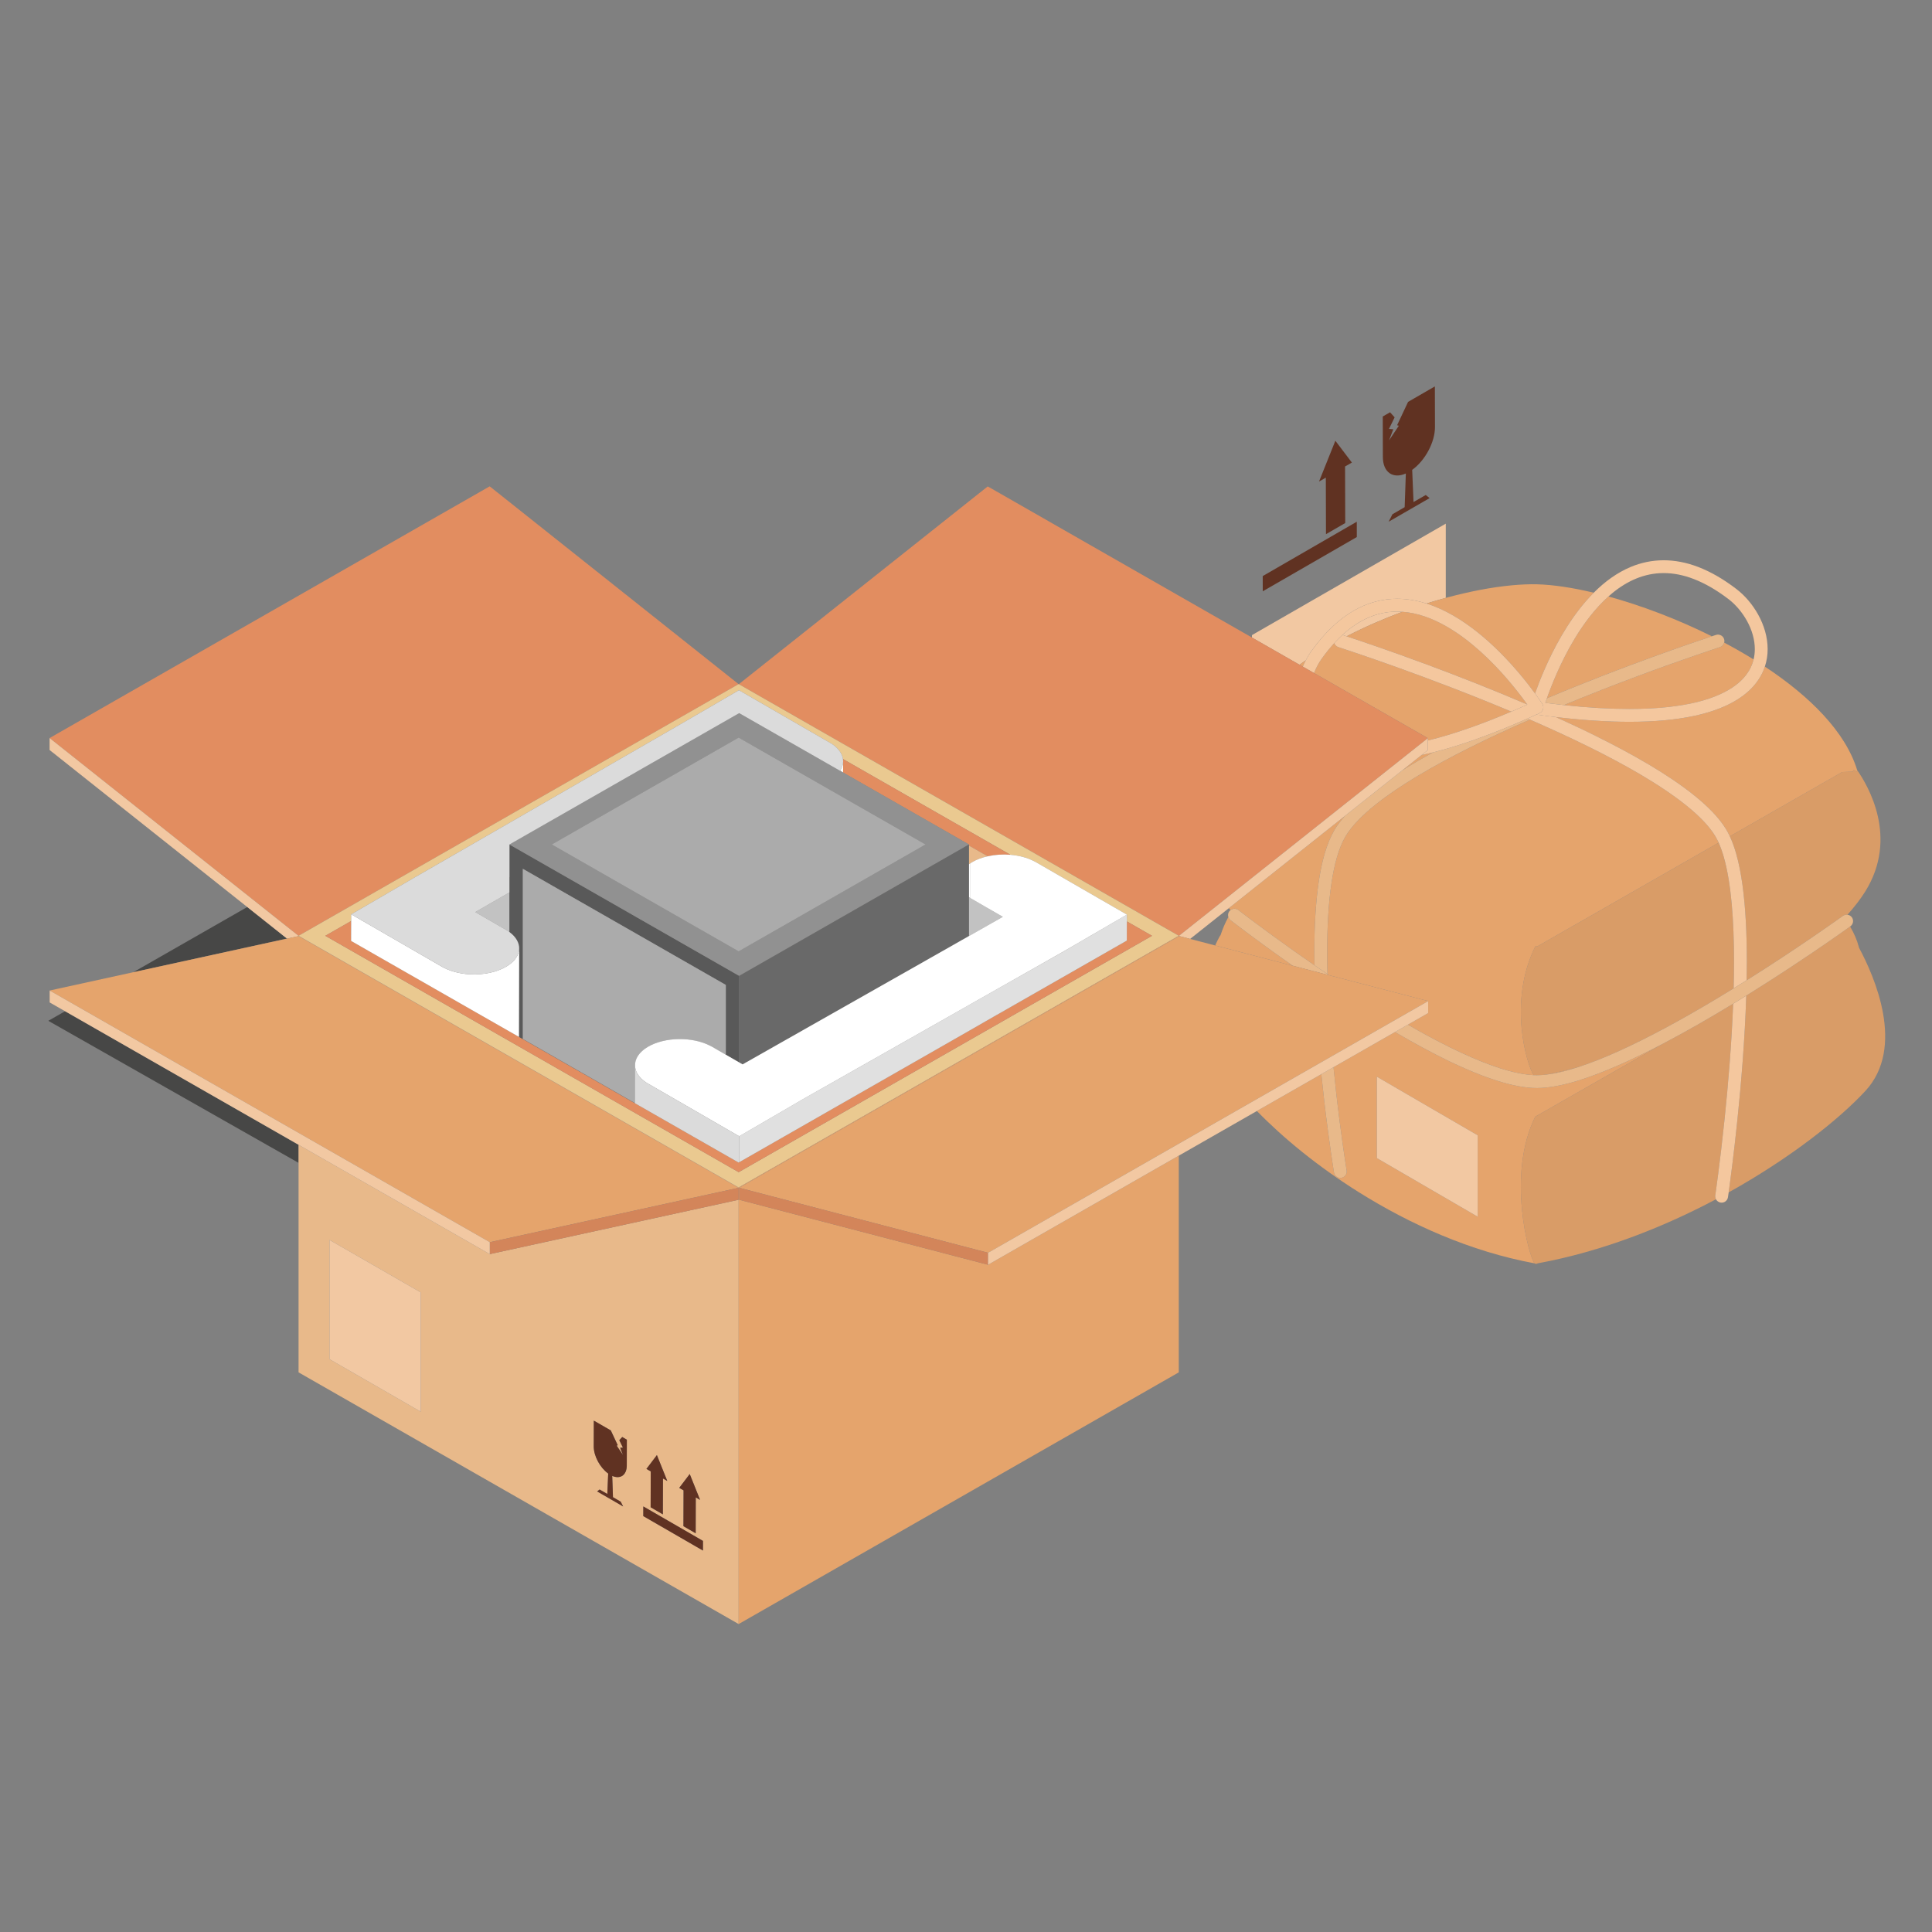 <svg width="200" height="200" viewBox="0 0 200 200" fill="none" xmlns="http://www.w3.org/2000/svg">
<rect x="0" y="0" width="200" height="200" fill="#808080" stroke="none"/>
<g clip-path="url(#clip0_773_25940)">
<path d="M25.596 93.896L13.796 100.644L29.708 97.163L25.596 93.896Z" fill="#474746"/>
<path d="M6.734 104.683L5 105.675L30.907 120.378V118.508L6.734 104.683Z" fill="#474746"/>
<path d="M52.73 92.383L50.521 93.656V93.658L52.73 92.383Z" fill="#E5A46C"/>
<path d="M52.739 90.811C52.737 90.807 52.733 90.804 52.731 90.797V92.383L52.739 92.38V90.811Z" fill="#E5A46C"/>
<path d="M50.521 93.656L49.2 94.419H49.203L50.521 93.658V93.656Z" fill="#F2C8A2"/>
<path d="M140.457 55.595L140.454 54.008L130.717 59.634L130.72 61.21L140.457 55.595Z" fill="#603222"/>
<path d="M137.265 55.297L139.258 54.146L139.24 48.289L139.947 47.885L138.235 45.626L136.543 49.852L137.249 49.444L137.265 55.297Z" fill="#603222"/>
<path d="M145.532 49.016L145.41 52.502L144.146 53.234L143.751 54.008L147.991 51.565L147.593 51.242L146.328 51.97L146.189 48.638C147.522 47.685 148.552 45.783 148.548 44.197L148.537 40L145.764 41.602L144.627 44.019L144.805 44.075L143.788 45.598L144.233 44.438L143.785 44.401L144.372 43.203L143.898 42.678L143.144 43.114L143.143 43.147L143.154 47.311C143.158 48.895 144.197 49.607 145.532 49.016Z" fill="#603222"/>
<path d="M135.17 68.362C135.348 68.019 135.543 67.694 135.76 67.391C137.151 65.456 138.608 64.104 140.107 63.233C141.605 62.363 143.14 61.985 144.631 61.985C145.673 61.987 146.69 62.165 147.67 62.475C148.342 62.263 149.007 62.073 149.666 61.893V54.209L129.6 65.748V65.997L134.52 68.812C134.735 68.661 134.95 68.51 135.17 68.362Z" fill="#F2C8A2"/>
<path d="M145.172 63.334C144.992 63.321 144.812 63.312 144.631 63.312C143.36 63.314 142.079 63.623 140.774 64.383C140.175 64.729 139.57 65.174 138.966 65.73C139.007 65.744 139.159 65.795 139.403 65.871C141.281 64.902 143.231 64.054 145.172 63.334Z" fill="#F2C8A2"/>
<path d="M177.586 123.59C177.6 123.493 177.621 123.347 177.648 123.154C177.701 122.776 177.777 122.218 177.867 121.516C178.049 120.112 178.291 118.121 178.535 115.785C178.893 112.323 179.253 108.104 179.415 103.906C177.099 105.314 174.641 106.736 172.211 108.012C172.174 108.031 172.139 108.048 172.103 108.069L159.013 115.551L158.926 115.607C155.943 121.654 158.276 130.089 158.855 130.781C158.883 130.813 158.907 130.832 158.926 130.828C158.954 130.825 158.983 130.818 159.012 130.813C159.065 130.802 159.119 130.791 159.173 130.781C159.176 130.781 159.177 130.781 159.178 130.781C165.803 129.565 172.154 127.059 177.637 124.147C177.573 124.026 177.543 123.886 177.565 123.738C177.565 123.738 177.573 123.688 177.586 123.59Z" fill="#D99C67"/>
<path d="M192.269 79.833C192.247 80.008 191.769 79.484 191.83 79.88L190.704 79.921L179.071 86.576C179.322 87.113 179.539 87.712 179.725 88.364C180.002 89.331 180.216 90.416 180.377 91.594C180.704 93.951 180.831 96.68 180.833 99.544C180.833 100.183 180.824 100.829 180.812 101.48C186.044 98.194 190.155 95.259 190.712 94.857C190.755 94.827 190.777 94.813 190.777 94.813C190.919 94.71 191.086 94.675 191.248 94.693C191.998 93.854 192.621 93.042 193.098 92.273C196.556 86.708 193.381 81.33 192.253 79.724C192.27 79.781 192.274 79.815 192.269 79.833Z" fill="#D99C67"/>
<path d="M179.265 93.552C179.096 91.708 178.83 90.059 178.449 88.727C178.29 88.17 178.111 87.669 177.915 87.237L159.101 97.994L159.013 97.948L158.925 97.994C156.09 103.75 158.059 110.204 158.757 111.299C158.871 111.302 158.985 111.304 159.093 111.304H159.1C159.386 111.304 159.693 111.286 160.017 111.249C161.159 111.021 162.297 110.751 163.429 110.449C164.653 110.048 165.976 109.524 167.356 108.908C170.626 107.445 174.205 105.48 177.555 103.476C178.202 103.091 178.84 102.701 179.466 102.317C179.49 101.383 179.504 100.456 179.504 99.545C179.504 97.427 179.432 95.391 179.265 93.552Z" fill="#D99C67"/>
<path d="M185.414 100.096C184.015 101.018 182.443 102.031 180.774 103.069C180.771 103.08 180.771 103.095 180.77 103.113C180.626 107.624 180.241 112.208 179.855 115.923C179.479 119.55 179.103 122.343 178.95 123.435C185.288 119.909 190.337 115.917 193.099 112.939C197.286 108.423 194.032 101.062 192.452 98.123C192.446 98.099 192.437 98.076 192.431 98.052C192.246 97.33 191.937 96.616 191.521 95.914C191.446 95.969 191.253 96.103 190.955 96.315C190.01 96.987 188.008 98.385 185.414 100.096Z" fill="#D99C67"/>
<path d="M130.663 97.713C130.054 97.267 129.518 96.87 129.061 96.529C128.001 95.736 127.386 95.259 127.383 95.257C127.272 95.171 127.197 95.055 127.158 94.931C126.822 95.554 126.55 96.19 126.344 96.83L126.31 96.85C126.31 96.85 126.086 97.223 125.794 97.874L133.816 99.969C132.642 99.144 131.568 98.374 130.663 97.713Z" fill="#E5A46C"/>
<path d="M158.925 115.607L159.013 115.551L172.103 108.069C169.482 109.439 166.901 110.64 164.561 111.466C164.126 111.617 163.698 111.763 163.283 111.889C161.745 112.355 160.338 112.631 159.102 112.635H159.1H159.093C157.846 112.631 156.444 112.345 154.923 111.859C154.424 111.701 153.909 111.519 153.386 111.319C152.316 110.911 151.201 110.422 150.059 109.877C148.219 108.989 146.308 107.946 144.411 106.835L138.045 110.475C138.128 111.325 138.214 112.151 138.302 112.938C138.774 117.16 139.273 120.346 139.382 121.03C139.397 121.121 139.404 121.167 139.404 121.167C139.465 121.527 139.219 121.868 138.858 121.93C138.496 121.988 138.154 121.743 138.094 121.382C138.092 121.375 137.586 118.298 137.078 113.92C136.978 113.059 136.879 112.145 136.783 111.197L130.114 115.01C132.798 117.771 136.409 120.745 140.629 123.394C145.958 126.739 152.25 129.563 158.855 130.78C158.276 130.089 155.943 121.654 158.925 115.607ZM152.973 125.956L142.531 119.888V111.458L152.973 117.527V125.956Z" fill="#E5A46C"/>
<path d="M162.76 110.655C162.98 110.591 163.203 110.522 163.429 110.449C162.297 110.751 161.159 111.021 160.017 111.249C160.831 111.159 161.756 110.958 162.76 110.655Z" fill="#E5A46C"/>
<path d="M159.012 130.813C159.041 130.818 159.071 130.825 159.101 130.828C159.119 130.832 159.142 130.818 159.167 130.789L159.178 130.781C159.177 130.781 159.175 130.781 159.173 130.781C159.119 130.791 159.065 130.802 159.012 130.813Z" fill="#E5A46C"/>
<path d="M127.218 94.006C127.272 94.076 127.319 94.145 127.375 94.217C127.609 94.028 127.95 94.014 128.197 94.209C128.197 94.209 128.234 94.236 128.304 94.29C128.377 94.344 128.483 94.427 128.622 94.534C128.899 94.746 129.304 95.054 129.822 95.438C130.856 96.214 132.33 97.296 134.089 98.54C134.717 98.982 135.382 99.446 136.073 99.923C136.066 99.487 136.06 99.048 136.06 98.617C136.06 95.997 136.188 93.486 136.511 91.291C136.827 89.172 137.318 87.353 138.104 85.986C138.13 85.938 138.155 85.889 138.182 85.844C138.465 85.379 138.829 84.92 139.23 84.463L127.218 94.006Z" fill="#E5A46C"/>
<path d="M134.52 68.812L134.866 69.01C134.96 68.788 135.06 68.572 135.17 68.362C134.95 68.51 134.735 68.661 134.52 68.812Z" fill="#E5A46C"/>
<path d="M146.813 78.751C147.306 78.465 147.81 78.179 148.326 77.894C147.925 77.995 147.549 78.073 147.168 78.154L145.161 79.75C145.696 79.415 146.243 79.082 146.813 78.751Z" fill="#E5A46C"/>
<path d="M148.988 76.348C151.15 75.746 153.627 74.87 156.449 73.666C147.771 70.012 139.608 67.336 138.642 67.021C138.578 67.001 138.546 66.991 138.546 66.991C138.34 66.925 138.189 66.765 138.123 66.574C137.694 67.044 137.265 67.572 136.837 68.168C136.524 68.599 136.249 69.116 136.03 69.675L147.809 76.412V76.654C148.192 76.561 148.582 76.461 148.988 76.348Z" fill="#E5A46C"/>
<path d="M147.737 68.802C150.822 69.946 154.434 71.357 158.093 72.925C158.029 72.837 157.961 72.741 157.885 72.634C157.454 72.041 156.824 71.221 156.037 70.305C154.466 68.481 152.259 66.298 149.787 64.876C148.309 64.021 146.748 63.44 145.173 63.334C143.231 64.054 141.281 64.902 139.403 65.871C140.527 66.244 143.673 67.293 147.737 68.802Z" fill="#E5A46C"/>
<path d="M147.67 62.475C148.636 62.781 149.568 63.215 150.452 63.725C152.237 64.758 153.845 66.114 155.204 67.462C156.863 69.111 158.152 70.751 158.907 71.783C159.136 71.134 159.456 70.295 159.867 69.351C160.807 67.193 162.223 64.479 164.173 62.23C164.434 61.929 164.703 61.64 164.984 61.358C162.779 60.829 160.766 60.53 159.101 60.486C158.3 60.467 157.415 60.506 156.472 60.594C154.436 60.786 152.112 61.225 149.666 61.892C149.006 62.073 148.342 62.263 147.67 62.475Z" fill="#E5A46C"/>
<path d="M178.05 66.99C178.05 66.99 177.995 67.007 177.887 67.042C177.778 67.078 177.618 67.132 177.409 67.201C176.993 67.341 176.384 67.546 175.615 67.81C174.081 68.339 171.914 69.102 169.389 70.046C167.116 70.896 164.552 71.892 161.898 72.991C164.449 73.268 166.698 73.39 168.676 73.39C171.578 73.39 173.893 73.121 175.706 72.671C177.521 72.217 178.832 71.586 179.743 70.88C180.351 70.405 180.784 69.899 181.086 69.378C181.293 69.014 181.439 68.641 181.532 68.265C180.547 67.656 179.527 67.073 178.487 66.522C178.432 66.734 178.274 66.919 178.05 66.99Z" fill="#E5A46C"/>
<path d="M160.135 72.287C168.033 68.956 175.393 66.47 177.21 65.868C173.645 64.091 169.905 62.681 166.506 61.748C165.132 62.976 163.951 64.551 162.987 66.156C161.574 68.507 160.627 70.899 160.135 72.287Z" fill="#E5A46C"/>
<path d="M181.231 71.336C179.997 72.56 178.097 73.528 175.359 74.114C173.533 74.503 171.328 74.722 168.676 74.722C166.463 74.722 163.938 74.566 161.064 74.233C162.478 74.875 163.883 75.534 165.244 76.21C169.13 78.139 172.685 80.187 175.281 82.255C176.765 83.436 177.94 84.623 178.683 85.844C178.822 86.072 178.95 86.316 179.071 86.576L190.704 79.922L191.83 79.881C191.769 79.484 192.247 80.008 192.269 79.834C192.272 79.811 192.269 79.777 192.253 79.725C191.052 75.764 187.349 72.075 182.698 69.007C182.661 69.118 182.621 69.235 182.576 69.346C182.29 70.049 181.847 70.722 181.231 71.336Z" fill="#E5A46C"/>
<path d="M155.325 110.597C155.649 110.698 155.963 110.792 156.27 110.873C156.719 110.991 157.147 111.087 157.554 111.159C157.981 111.231 158.383 111.278 158.757 111.299C158.059 110.203 156.09 103.75 158.925 97.994L159.013 97.947L159.101 97.994L177.915 87.236C177.799 86.978 177.677 86.743 177.548 86.533C176.955 85.552 175.931 84.481 174.584 83.399C173.239 82.312 171.574 81.204 169.708 80.109C166.36 78.149 162.365 76.229 158.374 74.492C156.265 75.416 154.153 76.391 152.138 77.398C148.329 79.302 144.858 81.323 142.401 83.289C140.997 84.413 139.93 85.521 139.317 86.533C139.295 86.57 139.274 86.607 139.254 86.644C138.602 87.765 138.121 89.457 137.825 91.486C137.516 93.583 137.389 96.042 137.39 98.617C137.39 99.349 137.399 100.093 137.418 100.839C137.474 100.877 137.535 100.916 137.592 100.955L147.843 103.631V104.872L145.75 106.07C146.102 106.272 146.454 106.483 146.805 106.679C149.829 108.367 152.805 109.795 155.325 110.597Z" fill="#E5A46C"/>
<path d="M137.078 113.921C137.587 118.298 138.092 121.375 138.095 121.382C138.154 121.744 138.497 121.989 138.858 121.93C139.219 121.869 139.465 121.527 139.404 121.167C139.404 121.167 139.397 121.121 139.382 121.03C139.273 120.346 138.774 117.16 138.302 112.938C138.214 112.151 138.128 111.325 138.045 110.475L136.783 111.197C136.879 112.146 136.979 113.059 137.078 113.921Z" fill="#E8B98A"/>
<path d="M149.342 77.625C148.996 77.724 148.658 77.812 148.326 77.894C147.81 78.179 147.306 78.465 146.813 78.751C146.243 79.082 145.696 79.415 145.161 79.75L139.229 84.463C138.829 84.92 138.465 85.379 138.182 85.844C138.154 85.889 138.13 85.938 138.104 85.986C137.318 87.353 136.827 89.172 136.511 91.291C136.188 93.486 136.06 95.998 136.06 98.617C136.06 99.048 136.066 99.487 136.073 99.924C136.51 100.226 136.959 100.531 137.418 100.839C137.399 100.093 137.39 99.349 137.39 98.617C137.388 96.042 137.516 93.583 137.825 91.486C138.121 89.458 138.602 87.765 139.254 86.644C139.274 86.607 139.295 86.57 139.317 86.533C139.93 85.521 140.997 84.414 142.401 83.289C144.858 81.323 148.329 79.302 152.138 77.398C154.153 76.391 156.265 75.416 158.374 74.493C158.292 74.457 158.211 74.422 158.129 74.385C154.781 75.866 151.87 76.927 149.342 77.625Z" fill="#E8B98A"/>
<path d="M175.616 67.811C176.384 67.546 176.993 67.341 177.41 67.201C177.618 67.132 177.778 67.078 177.887 67.042C177.995 67.007 178.051 66.99 178.051 66.99C178.274 66.919 178.432 66.734 178.487 66.523C178.517 66.406 178.517 66.279 178.477 66.154C178.364 65.807 177.99 65.615 177.641 65.726C177.64 65.726 177.488 65.776 177.21 65.868C175.393 66.47 168.034 68.956 160.135 72.287C160.075 72.46 160.02 72.62 159.972 72.759C160.632 72.846 161.276 72.922 161.899 72.991C164.552 71.893 167.116 70.896 169.389 70.046C171.914 69.102 174.081 68.339 175.616 67.811Z" fill="#E8B98A"/>
<path d="M180.77 103.113C180.771 103.095 180.771 103.08 180.774 103.069C180.327 103.345 179.873 103.622 179.415 103.906C179.253 108.104 178.893 112.323 178.535 115.785C178.291 118.121 178.049 120.112 177.867 121.516C177.776 122.218 177.701 122.776 177.648 123.154C177.621 123.347 177.6 123.493 177.586 123.59C177.573 123.688 177.565 123.738 177.565 123.738C177.543 123.886 177.573 124.026 177.637 124.147C177.733 124.327 177.908 124.46 178.125 124.491C178.487 124.546 178.824 124.296 178.878 123.933C178.878 123.93 178.904 123.758 178.95 123.435C179.103 122.343 179.479 119.55 179.855 115.923C180.241 112.208 180.626 107.624 180.77 103.113Z" fill="#F4C79E"/>
<path d="M158.374 74.492C162.365 76.229 166.36 78.149 169.708 80.109C171.574 81.204 173.238 82.312 174.584 83.399C175.931 84.481 176.955 85.552 177.548 86.533C177.677 86.743 177.799 86.978 177.915 87.236C178.111 87.669 178.29 88.17 178.449 88.727C178.829 90.059 179.096 91.708 179.265 93.552C179.432 95.391 179.504 97.427 179.504 99.544C179.504 100.456 179.49 101.383 179.466 102.317C179.922 102.035 180.37 101.753 180.813 101.48C180.824 100.829 180.833 100.183 180.833 99.544C180.832 96.679 180.704 93.95 180.378 91.594C180.216 90.416 180.002 89.331 179.725 88.364C179.539 87.712 179.322 87.113 179.071 86.576C178.95 86.315 178.822 86.072 178.684 85.844C177.94 84.623 176.765 83.435 175.281 82.255C172.685 80.186 169.13 78.139 165.244 76.21C163.883 75.533 162.478 74.874 161.065 74.233C160.408 74.157 159.733 74.068 159.041 73.974C158.734 74.113 158.429 74.251 158.129 74.385C158.21 74.422 158.291 74.457 158.374 74.492Z" fill="#F4C79E"/>
<path d="M138.546 66.991C138.546 66.991 138.578 67.001 138.642 67.021C139.608 67.336 147.771 70.012 156.449 73.666C156.989 73.439 157.539 73.196 158.106 72.941C158.101 72.935 158.098 72.932 158.093 72.925C154.434 71.357 150.822 69.946 147.737 68.802C143.673 67.293 140.527 66.244 139.403 65.871C139.158 65.795 139.007 65.744 138.965 65.73C138.685 65.989 138.405 66.269 138.123 66.574C138.189 66.765 138.34 66.925 138.546 66.991Z" fill="#F4C79E"/>
<path d="M190.712 94.857C190.156 95.259 186.044 98.194 180.813 101.48C180.37 101.753 179.922 102.035 179.466 102.317C178.84 102.702 178.202 103.091 177.555 103.476C174.205 105.48 170.626 107.445 167.356 108.909C165.976 109.524 164.653 110.048 163.429 110.449C163.203 110.522 162.98 110.591 162.76 110.655C161.756 110.958 160.831 111.159 160.017 111.249C159.693 111.286 159.386 111.305 159.1 111.305H159.093C158.985 111.305 158.871 111.302 158.757 111.299C158.383 111.278 157.981 111.232 157.554 111.159C157.147 111.087 156.719 110.992 156.27 110.873C155.963 110.792 155.649 110.698 155.325 110.597C152.804 109.796 149.829 108.367 146.805 106.679C146.454 106.483 146.102 106.273 145.75 106.07L144.411 106.836C146.308 107.946 148.219 108.989 150.059 109.878C151.201 110.422 152.316 110.911 153.386 111.32C153.909 111.519 154.424 111.701 154.923 111.86C156.444 112.345 157.846 112.632 159.093 112.635H159.1H159.102C160.338 112.632 161.745 112.355 163.283 111.89C163.698 111.763 164.126 111.618 164.561 111.466C166.901 110.64 169.482 109.44 172.103 108.069C172.139 108.049 172.174 108.032 172.211 108.012C174.642 106.736 177.099 105.314 179.415 103.906C179.873 103.623 180.327 103.345 180.774 103.069C182.443 102.031 184.015 101.019 185.414 100.097C188.008 98.385 190.01 96.987 190.956 96.315C191.253 96.103 191.446 95.969 191.521 95.914C191.543 95.897 191.555 95.889 191.555 95.889C191.851 95.672 191.919 95.258 191.705 94.962C191.592 94.806 191.425 94.717 191.249 94.694C191.087 94.675 190.92 94.711 190.777 94.813C190.777 94.813 190.756 94.827 190.712 94.857Z" fill="#E8B98A"/>
<path d="M134.089 98.54C132.33 97.296 130.856 96.213 129.822 95.438C129.304 95.054 128.899 94.746 128.622 94.534C128.483 94.427 128.377 94.345 128.304 94.29C128.233 94.236 128.197 94.209 128.197 94.209C127.95 94.014 127.609 94.029 127.375 94.217C127.336 94.249 127.297 94.284 127.266 94.324C127.126 94.503 127.094 94.731 127.158 94.931C127.197 95.055 127.272 95.171 127.383 95.257C127.386 95.259 128.001 95.736 129.061 96.529C129.518 96.871 130.054 97.267 130.663 97.713C131.568 98.374 132.642 99.144 133.816 99.969L137.592 100.955C137.535 100.916 137.474 100.877 137.418 100.839C136.959 100.53 136.51 100.225 136.073 99.923C135.381 99.446 134.716 98.982 134.089 98.54Z" fill="#E8B98A"/>
<path d="M142.531 119.888L152.973 125.956V117.527L142.531 111.458V119.888Z" fill="#F2C8A2"/>
<path d="M159.867 69.352C159.456 70.295 159.136 71.134 158.906 71.783C159.388 72.438 159.652 72.848 159.658 72.859H159.659C159.668 72.874 159.673 72.888 159.681 72.905C159.687 72.918 159.697 72.926 159.703 72.941C159.706 72.948 159.708 72.951 159.709 72.957C159.719 72.98 159.726 73.006 159.734 73.03C159.74 73.047 159.745 73.064 159.749 73.087C159.755 73.108 159.756 73.131 159.758 73.155C159.76 73.173 159.764 73.195 159.764 73.212C159.764 73.236 159.761 73.258 159.759 73.28C159.756 73.299 159.755 73.322 159.751 73.342C159.748 73.361 159.74 73.386 159.734 73.405C159.729 73.426 159.723 73.445 159.716 73.464C159.709 73.483 159.697 73.503 159.687 73.522C159.678 73.541 159.669 73.562 159.658 73.578C159.646 73.594 159.633 73.61 159.62 73.63C159.606 73.644 159.592 73.661 159.577 73.676C159.562 73.691 159.547 73.704 159.533 73.721C159.513 73.734 159.496 73.75 159.476 73.762C159.471 73.769 159.466 73.77 159.46 73.775C159.448 73.783 159.432 73.79 159.419 73.796C159.405 73.806 159.394 73.814 159.379 73.82C159.265 73.873 159.153 73.923 159.041 73.974C159.734 74.068 160.408 74.158 161.065 74.233C163.938 74.566 166.464 74.722 168.677 74.722C171.328 74.722 173.534 74.503 175.359 74.114C178.097 73.528 179.997 72.56 181.231 71.336C181.847 70.722 182.29 70.049 182.576 69.346C182.621 69.234 182.661 69.118 182.698 69.007C182.896 68.41 182.988 67.798 182.986 67.196C182.986 65.937 182.604 64.719 182.018 63.648C181.428 62.578 180.632 61.65 179.756 60.978C178.391 59.934 177.084 59.19 175.826 58.703C174.57 58.218 173.364 57.999 172.223 57.999C171.017 57.999 169.885 58.247 168.845 58.675C167.385 59.281 166.104 60.234 164.985 61.358C164.703 61.64 164.435 61.929 164.174 62.23C162.223 64.479 160.807 67.193 159.867 69.352ZM166.506 61.748C166.638 61.63 166.771 61.511 166.907 61.399C167.68 60.765 168.51 60.246 169.394 59.886C170.277 59.528 171.215 59.325 172.223 59.325C173.192 59.325 174.229 59.51 175.347 59.943C176.466 60.375 177.668 61.051 178.949 62.032C179.664 62.579 180.355 63.38 180.852 64.285C181.354 65.196 181.659 66.21 181.658 67.196C181.658 67.556 181.617 67.913 181.532 68.265C181.439 68.641 181.293 69.014 181.086 69.378C180.784 69.899 180.351 70.405 179.743 70.88C178.832 71.586 177.521 72.217 175.707 72.671C173.893 73.121 171.578 73.39 168.676 73.39C166.698 73.39 164.449 73.268 161.899 72.991C161.276 72.922 160.632 72.845 159.972 72.758C160.02 72.62 160.075 72.459 160.135 72.287C160.627 70.899 161.574 68.507 162.987 66.155C163.951 64.551 165.132 62.976 166.506 61.748Z" fill="#F4C79E"/>
<path d="M140.107 63.233C138.608 64.104 137.15 65.456 135.76 67.391C135.543 67.694 135.347 68.019 135.169 68.362C135.06 68.572 134.96 68.788 134.866 69.01L136.03 69.675C136.249 69.116 136.524 68.599 136.837 68.168C137.265 67.572 137.694 67.044 138.123 66.574C138.405 66.269 138.685 65.989 138.965 65.73C139.57 65.174 140.175 64.729 140.774 64.383C142.079 63.623 143.36 63.314 144.631 63.312C144.812 63.312 144.992 63.321 145.172 63.334C146.748 63.44 148.309 64.021 149.787 64.876C152.258 66.298 154.466 68.481 156.037 70.305C156.823 71.221 157.454 72.041 157.884 72.634C157.961 72.741 158.028 72.837 158.093 72.925C158.097 72.932 158.101 72.935 158.106 72.941C157.539 73.196 156.989 73.439 156.449 73.666C153.627 74.87 151.15 75.746 148.987 76.348C148.582 76.461 148.192 76.561 147.809 76.654V77.646L147.168 78.155C147.549 78.073 147.925 77.995 148.326 77.894C148.658 77.812 148.996 77.724 149.342 77.626C151.87 76.927 154.781 75.866 158.129 74.385C158.429 74.252 158.734 74.114 159.041 73.974C159.153 73.923 159.265 73.873 159.379 73.82C159.393 73.814 159.405 73.806 159.419 73.796C159.432 73.791 159.448 73.783 159.459 73.775C159.466 73.77 159.471 73.769 159.476 73.762C159.496 73.75 159.513 73.734 159.532 73.721C159.547 73.704 159.562 73.691 159.577 73.676C159.592 73.661 159.606 73.644 159.62 73.63C159.633 73.61 159.646 73.594 159.658 73.578C159.669 73.562 159.677 73.541 159.687 73.522C159.697 73.503 159.708 73.483 159.716 73.464C159.723 73.444 159.729 73.426 159.734 73.405C159.739 73.386 159.748 73.361 159.75 73.342C159.755 73.322 159.756 73.299 159.758 73.28C159.761 73.258 159.763 73.236 159.763 73.212C159.763 73.195 159.76 73.173 159.758 73.155C159.756 73.131 159.755 73.108 159.749 73.087C159.745 73.064 159.739 73.047 159.734 73.03C159.726 73.006 159.719 72.98 159.709 72.957C159.708 72.951 159.706 72.948 159.702 72.941C159.697 72.926 159.687 72.918 159.681 72.905C159.672 72.888 159.668 72.874 159.659 72.859H159.658C159.651 72.848 159.388 72.438 158.906 71.783C158.152 70.751 156.863 69.111 155.204 67.462C153.844 66.114 152.237 64.758 150.452 63.725C149.568 63.215 148.636 62.781 147.67 62.475C146.69 62.164 145.672 61.987 144.631 61.985C143.14 61.985 141.605 62.363 140.107 63.233Z" fill="#F4C79E"/>
<path d="M30.899 96.876L76.457 70.82L75.767 70.272L59.709 57.512L50.693 50.346L50.521 50.444L41.608 55.542L32.42 60.797L5.134 76.403L30.899 96.876Z" fill="#E28D60"/>
<path d="M30.899 96.908V96.876L5.134 76.403V77.64L25.596 93.896L29.708 97.163L30.899 96.908Z" fill="#F2C8A2"/>
<path d="M76.457 70.82L30.899 96.876V96.908L30.907 96.902V96.873L76.457 70.82Z" fill="#E8B98A"/>
<path d="M76.484 70.824L122.044 96.879L147.809 76.413L136.03 69.675L134.866 69.01L134.52 68.812L129.6 65.997L112.766 56.369L102.25 50.354L76.484 70.824Z" fill="#E28D60"/>
<path d="M139.229 84.463L145.161 79.75L147.168 78.154L147.809 77.646V76.654V76.413L122.044 96.879V96.925L122.078 96.902L123.202 97.197L127.218 94.006L139.229 84.463Z" fill="#F2C8A2"/>
<path d="M122.044 96.879L76.484 70.824V70.826L122.027 96.873V96.933L122.044 96.925V96.879Z" fill="#E8B98A"/>
<path d="M76.465 124.198L50.702 129.826L30.907 118.508V120.378V142.066L37.862 146.044L76.465 168.121V124.198H76.465ZM70.315 154.023L71.4 152.591L72.473 155.269L72.026 155.01L72.016 158.724L70.75 157.992L70.762 154.281L70.315 154.023ZM66.918 152.061L68.002 150.631L69.076 153.305L68.63 153.049L68.618 156.764L67.354 156.032L67.365 152.32L66.918 152.061ZM34.113 140.705V128.357L43.558 133.787V146.142L34.113 140.705ZM64.89 149.057L64.884 151.701C64.882 152.701 64.223 153.153 63.377 152.785L63.454 154.988L64.254 155.454L64.505 155.945L61.817 154.392L62.07 154.194L62.87 154.655L62.96 152.539C62.113 151.932 61.462 150.728 61.463 149.724L61.472 147.063L63.229 148.077L63.95 149.612L63.837 149.649L64.483 150.61L64.199 149.873L64.485 149.856L64.112 149.09L64.412 148.759L64.89 149.036V149.057ZM72.769 160.512L66.594 156.947L66.597 155.945L72.771 159.514L72.769 160.512Z" fill="#E8B98A"/>
<path d="M30.907 96.873V96.902L76.465 122.959V122.928L30.907 96.873Z" fill="#E8B98A"/>
<path d="M76.484 70.826L76.465 70.815L76.457 70.819L30.907 96.873L76.465 122.928L122.027 96.873L76.484 70.826ZM119.257 96.873L76.465 121.344L33.674 96.873L36.356 95.34L36.358 94.65L36.956 94.995V94.991L36.36 94.65L39.58 92.777C39.85 92.618 40.135 92.455 40.425 92.286L42.957 90.812L48.185 87.803L69.897 75.285L71.918 74.112C72.206 73.944 72.488 73.776 72.764 73.622L76.495 71.449L82.213 74.751L85.902 76.884L86.087 76.986C86.786 77.443 87.177 78.002 87.26 78.571L104.601 88.488C105.487 88.563 106.343 88.782 107.055 89.155L107.246 89.253L110.937 91.383L116.656 94.68V94.683L116.653 95.385L119.257 96.873Z" fill="#EAC990"/>
<path d="M103.788 104.722L103.099 105.111L100.301 106.719L76.52 120.313L76.51 120.321L76.465 120.349L65.724 114.204L53.719 107.335L52.739 106.779L49.415 104.881L49.169 104.74L36.348 97.405L36.349 96.9L36.302 96.873L36.349 96.843L36.356 95.34L33.674 96.873L76.465 121.344L119.257 96.873L116.654 95.385L116.647 97.37L103.788 104.722Z" fill="#E28D60"/>
<path d="M87.281 78.816C87.28 79.197 87.279 79.585 87.279 79.974L100.301 87.42V87.533L102.242 88.644C102.998 88.475 103.81 88.422 104.601 88.488L87.26 78.571C87.274 78.662 87.281 78.75 87.279 78.84C87.279 78.828 87.281 78.82 87.281 78.816Z" fill="#E28D60"/>
<path d="M100.205 87.478L100.301 87.42L100.203 87.477L100.205 87.478Z" fill="#E28D60"/>
<path d="M38.266 95.751L36.956 94.991V94.995L38.265 95.751H38.266Z" fill="#E28D60"/>
<path d="M100.203 87.477L76.519 101.02L66.272 95.16L76.52 101.023L100.205 87.478L100.203 87.477Z" fill="#E8B98A"/>
<path d="M36.301 96.873L36.349 96.9V96.843L36.301 96.873Z" fill="#E8B98A"/>
<path d="M112.079 97.344L110.059 98.515L103.793 102.069L110.062 98.521L112.08 97.344C112.372 97.172 112.653 97.013 112.924 96.857L114.743 95.796L112.923 96.852C112.653 97.014 112.369 97.173 112.079 97.344Z" fill="#E8B98A"/>
<path d="M38.266 95.751H38.265L42.076 97.952L38.266 95.751Z" fill="#E8B98A"/>
<path d="M45.959 100.183L45.767 100.08L42.076 97.952L45.767 100.085L45.959 100.184C46.4 100.412 46.9 100.585 47.432 100.698C46.903 100.585 46.403 100.412 45.959 100.183Z" fill="#E8B98A"/>
<path d="M100.301 92.859V92.864C100.348 92.898 100.402 92.938 100.457 92.973C100.402 92.938 100.353 92.898 100.301 92.859Z" fill="#E8B98A"/>
<path d="M100.301 89.473C100.355 89.433 100.407 89.395 100.466 89.358C100.52 89.319 100.571 89.285 100.629 89.254C101.102 88.976 101.655 88.774 102.242 88.644L100.301 87.533V89.473Z" fill="#E8B98A"/>
<path d="M48.113 100.814C48.129 100.815 48.144 100.817 48.159 100.818C48.137 100.815 48.115 100.812 48.093 100.809C48.1 100.809 48.108 100.809 48.113 100.814Z" fill="#E8B98A"/>
<path d="M102.284 130.927L76.52 124.198V122.959L122.027 96.933V96.873L76.465 122.928V122.959V124.198V168.121L122.027 142.066V127.189V119.634L102.284 130.927Z" fill="#E5A46C"/>
<path d="M66.594 156.947L72.769 160.512L72.771 159.514L66.597 155.945L66.594 156.947Z" fill="#603222"/>
<path d="M68.618 156.764L68.63 153.049L69.076 153.306L68.002 150.631L66.918 152.061L67.365 152.321L67.354 156.032L68.618 156.764Z" fill="#603222"/>
<path d="M72.016 158.724L72.026 155.01L72.473 155.269L71.4 152.591L70.315 154.023L70.762 154.281L70.75 157.992L72.016 158.724Z" fill="#603222"/>
<path d="M64.112 149.09L64.485 149.856L64.199 149.873L64.483 150.61L63.837 149.649L63.95 149.613L63.229 148.077L61.472 147.063L61.463 149.724C61.461 150.728 62.113 151.932 62.96 152.539L62.87 154.655L62.07 154.194L61.817 154.392L64.505 155.945L64.254 155.454L63.454 154.988L63.377 152.785C64.223 153.153 64.882 152.701 64.884 151.701L64.891 149.057V149.036L64.412 148.759L64.112 149.09Z" fill="#603222"/>
<path d="M43.558 133.787L34.113 128.357V140.705L43.558 146.142V133.787Z" fill="#F2C8A2"/>
<path d="M100.301 92.864V96.902L103.815 94.908L101.988 93.859L100.652 93.085L100.467 92.979H100.466C100.461 92.976 100.46 92.973 100.457 92.973C100.402 92.938 100.348 92.898 100.301 92.864Z" fill="#C2C2C2"/>
<path d="M100.301 92.859C100.353 92.898 100.402 92.938 100.457 92.973C100.46 92.973 100.461 92.976 100.466 92.979C100.466 91.772 100.466 90.563 100.466 89.358C100.407 89.394 100.355 89.433 100.301 89.472L100.301 92.859Z" fill="white"/>
<path d="M87.281 78.816C87.281 78.82 87.279 78.828 87.279 78.84C87.279 78.887 87.271 78.938 87.267 78.985C87.263 79.019 87.26 79.058 87.254 79.095C87.245 79.14 87.231 79.192 87.219 79.241C87.208 79.275 87.2 79.311 87.187 79.346C87.171 79.395 87.148 79.445 87.126 79.493C87.111 79.528 87.098 79.56 87.08 79.594C87.054 79.641 87.021 79.692 86.99 79.744C86.981 79.758 86.97 79.776 86.96 79.788L87.278 79.974C87.279 79.585 87.28 79.197 87.281 78.816Z" fill="white"/>
<path d="M51.222 100.572C51.237 100.566 51.251 100.563 51.266 100.56C51.239 100.566 51.212 100.572 51.186 100.581C51.198 100.575 51.211 100.575 51.222 100.572Z" fill="#C2C2C2"/>
<path d="M52.731 92.383L50.521 93.658L49.203 94.419L52.364 96.249L52.548 96.353C52.617 96.395 52.676 96.446 52.739 96.489V92.38L52.731 92.383Z" fill="#C2C2C2"/>
<path d="M66.27 95.161H66.272L64.146 93.942L66.27 95.161Z" fill="#C2C2C2"/>
<path d="M53.552 98.945C53.573 98.9 53.592 98.853 53.61 98.806C53.587 98.863 53.565 98.914 53.539 98.967C53.543 98.958 53.546 98.948 53.552 98.945Z" fill="#595959"/>
<path d="M65.596 114.109L54.989 108.038L54.123 107.547V89.939L57.938 92.122L66.082 96.779L75.136 101.959V109.183L76.52 109.98V101.023L66.272 95.16H66.27L64.145 93.942L52.835 87.477L52.739 87.42V90.811V92.38V96.489C53.433 97.005 53.77 97.629 53.741 98.249L53.732 102.389L53.719 107.335L65.724 114.204V114.18L65.596 114.109Z" fill="#595959"/>
<path d="M53.695 98.559C53.697 98.549 53.699 98.531 53.701 98.521C53.69 98.571 53.676 98.624 53.66 98.674C53.673 98.632 53.686 98.602 53.695 98.559Z" fill="#595959"/>
<path d="M53.436 99.135C53.444 99.121 53.448 99.109 53.455 99.101C53.447 99.114 53.439 99.127 53.432 99.139C53.433 99.136 53.436 99.136 53.436 99.135Z" fill="#595959"/>
<path d="M53.321 99.299C53.331 99.286 53.339 99.276 53.349 99.256C53.312 99.311 53.271 99.357 53.229 99.403C53.26 99.367 53.294 99.336 53.321 99.299Z" fill="#595959"/>
<path d="M52.847 99.764C52.863 99.753 52.878 99.737 52.895 99.725C52.844 99.764 52.793 99.805 52.739 99.847C52.777 99.819 52.813 99.794 52.847 99.764Z" fill="#595959"/>
<path d="M65.971 111.115C65.941 111.064 65.911 111.012 65.888 110.961C65.891 110.971 65.893 110.983 65.898 110.987C65.921 111.031 65.946 111.075 65.971 111.115Z" fill="#ABABAB"/>
<path d="M66.082 96.779L57.938 92.122L54.123 89.939V107.548L54.989 108.038L65.596 114.109L65.724 114.18L65.731 110.268C65.731 110.289 65.737 110.306 65.739 110.326C65.713 109.616 66.158 108.901 67.091 108.356C68.851 107.335 71.674 107.305 73.517 108.257L73.71 108.356L75.136 109.183V101.959L66.082 96.779Z" fill="#ABABAB"/>
<path d="M66.465 111.726C66.444 111.705 66.421 111.687 66.403 111.671C66.404 111.671 66.404 111.671 66.406 111.676C66.424 111.69 66.445 111.705 66.465 111.726Z" fill="#ABABAB"/>
<path d="M66.312 111.57C66.27 111.528 66.225 111.485 66.188 111.437C66.191 111.441 66.196 111.451 66.199 111.453C66.232 111.491 66.273 111.532 66.312 111.57Z" fill="#ABABAB"/>
<path d="M64.146 93.942L66.272 95.16L76.519 101.02L100.203 87.477L100.301 87.42L87.279 79.974L86.96 79.788L76.519 73.822L52.739 87.42L52.835 87.477L64.146 93.942ZM76.465 76.358L95.807 87.42L76.465 98.483L57.124 87.42L76.465 76.358Z" fill="#919191"/>
<path d="M76.465 98.483L95.807 87.42L76.465 76.358L57.124 87.42L76.465 98.483Z" fill="#ABABAB"/>
<path d="M76.52 101.023V109.98L76.874 110.186L97.286 98.615L100.301 96.902V92.864V92.859V89.473V87.533V87.42L100.205 87.478L76.52 101.023Z" fill="#696969"/>
<path d="M115.128 95.569L114.743 95.796L112.924 96.857C112.653 97.013 112.371 97.172 112.08 97.344L110.062 98.521L103.793 102.069L103.105 102.458L100.339 104.024L100.307 104.045L100.301 104.048L94.113 107.559L83.117 113.787L80.586 115.262C80.296 115.428 80.015 115.592 79.74 115.753L76.52 117.626L76.51 120.321L76.52 120.313L100.301 106.718L103.098 105.111L103.787 104.722L116.647 97.37L116.653 95.385L116.656 94.683L115.128 95.569Z" fill="#E0E0E0"/>
<path d="M102.242 88.644C101.655 88.774 101.102 88.976 100.629 89.254C100.571 89.285 100.52 89.319 100.466 89.358C100.466 90.563 100.466 91.772 100.466 92.979H100.467L100.652 93.085L101.988 93.859L103.815 94.908L100.301 96.902L97.286 98.615L76.874 110.186L76.52 109.98L75.136 109.183L73.709 108.356L73.516 108.257C71.674 107.305 68.851 107.335 67.091 108.356C66.157 108.901 65.713 109.616 65.739 110.326C65.741 110.409 65.752 110.488 65.766 110.569C65.772 110.598 65.778 110.631 65.785 110.665C65.811 110.763 65.844 110.866 65.887 110.961C65.911 111.013 65.941 111.064 65.971 111.115C66.032 111.223 66.102 111.333 66.188 111.437C66.224 111.485 66.269 111.528 66.312 111.57C66.341 111.607 66.369 111.639 66.403 111.672C66.421 111.687 66.444 111.706 66.465 111.726C66.601 111.849 66.752 111.972 66.928 112.086L67.112 112.194L70.8 114.321L76.519 117.626H76.52L79.74 115.753C80.015 115.592 80.296 115.428 80.586 115.262L83.117 113.787L94.113 107.558L100.301 104.048L100.307 104.045L100.339 104.024L103.105 102.458L103.793 102.069L110.059 98.515L112.079 97.344C112.368 97.173 112.653 97.013 112.923 96.852L114.743 95.796L115.128 95.569L116.656 94.683V94.68L110.937 91.383L107.246 89.254L107.055 89.155C106.343 88.782 105.487 88.563 104.601 88.488C103.811 88.422 102.998 88.475 102.242 88.644Z" fill="white"/>
<path d="M36.349 96.9L36.348 97.405L49.169 104.74L49.415 104.88L52.739 106.778L53.719 107.335L53.732 102.389L53.741 98.249C53.739 98.265 53.735 98.289 53.733 98.309C53.73 98.352 53.725 98.392 53.718 98.436C53.713 98.462 53.707 98.49 53.701 98.521C53.699 98.531 53.697 98.549 53.695 98.559C53.686 98.601 53.673 98.632 53.66 98.674C53.646 98.713 53.627 98.762 53.61 98.806C53.591 98.853 53.573 98.9 53.552 98.945C53.546 98.948 53.543 98.958 53.538 98.967C53.514 99.014 53.483 99.055 53.455 99.101C53.447 99.109 53.444 99.121 53.436 99.135C53.436 99.136 53.432 99.136 53.432 99.139C53.405 99.18 53.377 99.218 53.348 99.256C53.339 99.276 53.331 99.285 53.321 99.299C53.293 99.335 53.259 99.367 53.229 99.403C53.214 99.422 53.198 99.439 53.18 99.461C53.129 99.513 53.072 99.57 53.014 99.619C52.975 99.656 52.936 99.687 52.895 99.724C52.877 99.737 52.863 99.752 52.846 99.764C52.813 99.794 52.777 99.818 52.739 99.847C52.735 99.85 52.73 99.854 52.724 99.857C52.619 99.934 52.507 100.008 52.384 100.08C52.157 100.214 51.912 100.325 51.654 100.42C51.62 100.439 51.585 100.448 51.55 100.463C51.456 100.498 51.362 100.529 51.265 100.56C51.25 100.563 51.236 100.566 51.222 100.571C51.21 100.574 51.198 100.574 51.186 100.581C50.877 100.675 50.556 100.739 50.227 100.79C50.219 100.79 50.211 100.79 50.204 100.79C49.561 100.881 48.895 100.896 48.245 100.829C48.217 100.824 48.188 100.821 48.159 100.818C48.144 100.816 48.128 100.814 48.113 100.813C48.107 100.809 48.1 100.809 48.092 100.809C48.018 100.798 47.941 100.79 47.865 100.779C47.742 100.761 47.618 100.739 47.495 100.712C47.472 100.71 47.452 100.699 47.431 100.698C46.9 100.585 46.4 100.412 45.959 100.184L45.766 100.084L42.075 97.951L38.264 95.751L36.955 94.995L36.358 94.65L36.355 95.339L36.349 96.843V96.9H36.349Z" fill="white"/>
<path d="M42.076 97.952L45.767 100.08L45.959 100.183C46.403 100.412 46.902 100.586 47.432 100.698C47.452 100.7 47.472 100.71 47.495 100.713C47.618 100.739 47.742 100.761 47.866 100.779C47.941 100.791 48.018 100.798 48.092 100.81C48.115 100.812 48.137 100.815 48.159 100.818C48.188 100.822 48.217 100.825 48.245 100.829C48.895 100.896 49.562 100.882 50.204 100.791C50.211 100.791 50.219 100.791 50.227 100.791C50.556 100.739 50.877 100.675 51.186 100.581C51.212 100.572 51.239 100.566 51.265 100.56C51.362 100.529 51.457 100.499 51.551 100.463C51.585 100.448 51.62 100.44 51.654 100.421C51.912 100.325 52.157 100.214 52.384 100.08C52.507 100.008 52.619 99.935 52.724 99.857C52.73 99.854 52.735 99.85 52.739 99.847C52.793 99.806 52.844 99.764 52.895 99.725C52.937 99.688 52.975 99.656 53.014 99.619C53.073 99.571 53.129 99.514 53.18 99.461C53.199 99.44 53.214 99.423 53.229 99.403C53.271 99.357 53.312 99.311 53.349 99.257C53.377 99.218 53.406 99.18 53.432 99.139C53.44 99.127 53.447 99.114 53.455 99.101C53.484 99.055 53.514 99.014 53.539 98.967C53.565 98.915 53.587 98.863 53.61 98.806C53.627 98.762 53.646 98.714 53.66 98.674C53.676 98.624 53.69 98.571 53.701 98.521C53.708 98.49 53.713 98.462 53.719 98.436C53.725 98.392 53.73 98.353 53.733 98.31C53.735 98.289 53.739 98.266 53.741 98.25C53.77 97.629 53.433 97.005 52.739 96.489C52.676 96.446 52.617 96.395 52.548 96.353L52.364 96.249L49.203 94.419H49.2L50.521 93.657L52.731 92.383V90.797C52.733 90.804 52.737 90.807 52.739 90.811V87.42L76.519 73.822L86.96 79.788C86.97 79.777 86.981 79.759 86.99 79.744C87.021 79.693 87.054 79.641 87.08 79.594C87.098 79.561 87.111 79.528 87.126 79.493C87.148 79.445 87.172 79.395 87.188 79.346C87.2 79.311 87.209 79.276 87.219 79.242C87.231 79.192 87.245 79.141 87.254 79.095C87.26 79.058 87.263 79.019 87.267 78.985C87.272 78.938 87.279 78.887 87.279 78.84C87.281 78.75 87.274 78.662 87.26 78.571C87.177 78.003 86.786 77.444 86.088 76.987L85.903 76.884L82.213 74.751L76.495 71.45L72.764 73.622C72.488 73.776 72.207 73.944 71.918 74.112L69.897 75.285L48.185 87.803L42.957 90.813L40.425 92.286C40.136 92.456 39.85 92.618 39.581 92.777L36.36 94.651L36.956 94.991L38.266 95.751L42.076 97.952Z" fill="#DBDBDB"/>
<path d="M70.8 114.321L67.113 112.194L66.928 112.086C66.752 111.972 66.601 111.849 66.465 111.726C66.446 111.705 66.424 111.69 66.406 111.676C66.404 111.672 66.404 111.672 66.403 111.672C66.369 111.639 66.341 111.607 66.312 111.57C66.273 111.532 66.233 111.491 66.199 111.452C66.196 111.451 66.191 111.441 66.188 111.437C66.102 111.333 66.032 111.223 65.971 111.115C65.946 111.075 65.921 111.031 65.899 110.987C65.894 110.983 65.891 110.971 65.888 110.961C65.845 110.866 65.812 110.763 65.785 110.665C65.778 110.631 65.773 110.598 65.767 110.569C65.752 110.488 65.741 110.409 65.739 110.326C65.738 110.306 65.732 110.289 65.732 110.268L65.724 114.18V114.204L76.465 120.349L76.511 120.321L76.521 117.626H76.519L70.8 114.321Z" fill="#DBDBDB"/>
<path d="M50.702 128.592L76.465 122.959L30.907 96.902L30.899 96.908L29.708 97.163L13.796 100.644L5.142 102.538L50.702 128.592Z" fill="#E5A46C"/>
<path d="M50.702 129.826L76.465 124.198V122.959L50.702 128.592V129.826Z" fill="#D3855A"/>
<path d="M50.702 129.826V128.592L5.142 102.538V103.772L6.735 104.683L30.907 118.508L50.702 129.826Z" fill="#F2C8A2"/>
<path d="M133.816 99.969L125.794 97.874L123.202 97.197L122.079 96.902L122.044 96.925L122.027 96.933L76.52 122.959L102.284 129.687L147.844 103.631L137.592 100.955L133.816 99.969Z" fill="#E5A46C"/>
<path d="M76.52 122.959V124.198L102.284 130.927V129.687L76.52 122.959Z" fill="#D3855A"/>
<path d="M136.783 111.197L138.045 110.475L144.411 106.836L145.75 106.07L147.844 104.873V103.631L102.284 129.687V130.927L122.026 119.634L130.114 115.01L136.783 111.197Z" fill="#F2C8A2"/>
</g>
<defs>
<clipPath id="clip0_773_25940">
<rect width="200" height="200" fill="white"/>
</clipPath>
</defs>
</svg>

